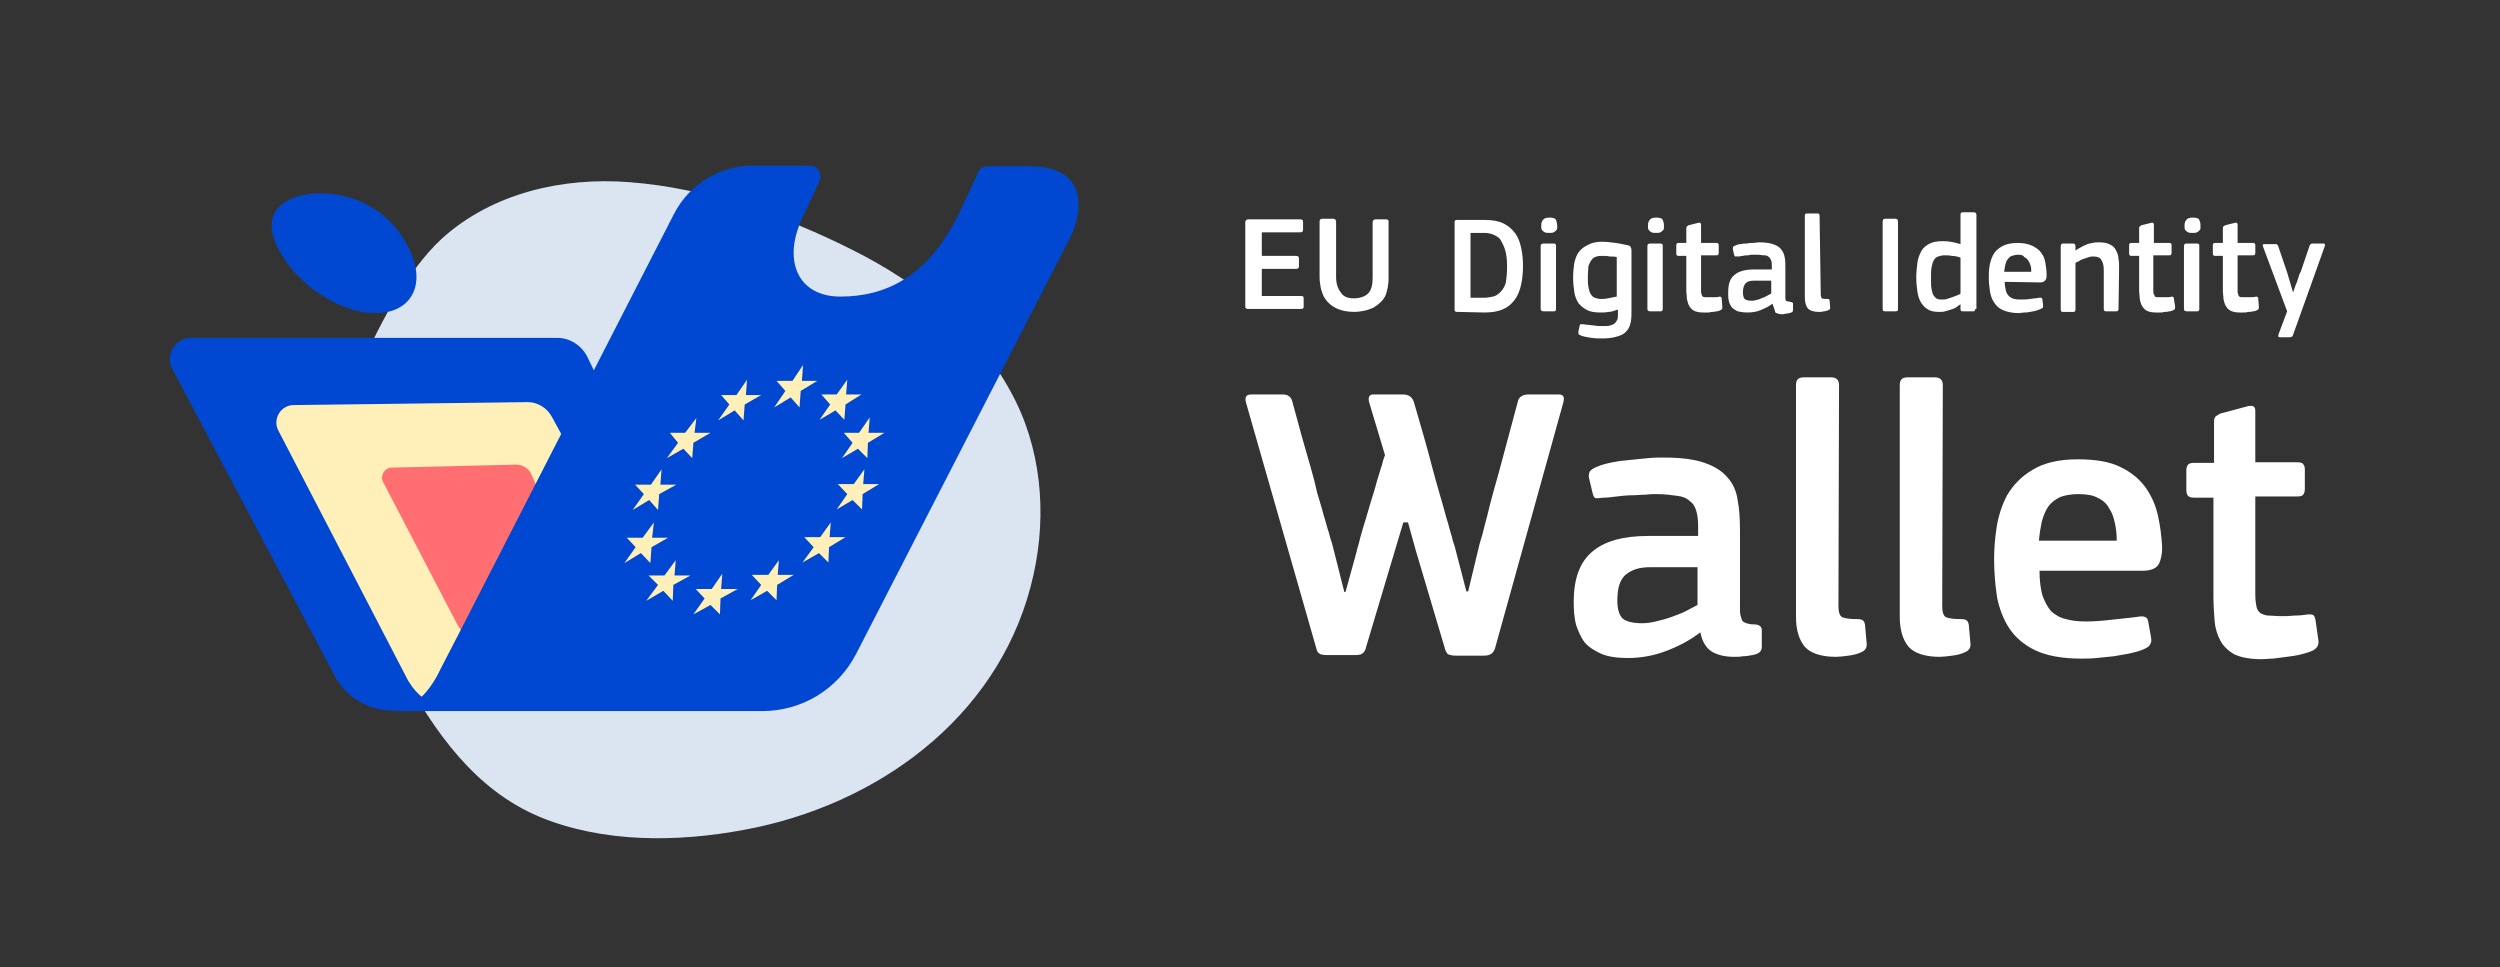 <svg xml:space="preserve" style="max-height: 500px" viewBox="54.8 172.8 424 164" y="0px" x="0px" xmlns:xlink="http://www.w3.org/1999/xlink" xmlns="http://www.w3.org/2000/svg" id="Layer_1" version="1.1" width="424" height="164">
<rect x="54.8" y="172.8" width="424" height="164" fill="#333333" stroke="none"/>
<style type="text/css">
	.st0{fill:#DBE4F1;}
	.st1{clip-path:url(#SVGID_00000073710367112431042840000000491436744582677890_);}
	.st2{fill:#0048D1;}
	.st3{fill:#FFF0B9;}
	.st4{fill:#FF6E70;}
	.st5{fill:#FFFFFF;}
</style>
<path d="M226.2,239.2c-5.8-10.7-15.9-18.5-26.6-23.9c-11.7-5.9-24.9-10.6-38-11.6c-11.3-0.9-23.3,1.8-31.9,9.6&#xA;&#9;c-5.8,5.4-10.4,14.3-13.6,21.4c-2.6,5.9-4.8,12.1-5,18.6c-0.5,12.7,6.7,24.5,12.8,35.2c5.8,10.2,12.9,19.6,24.4,23.6&#xA;&#9;c11,3.9,23.6,3.4,34.9,1c22.2-4.8,41.9-20,46.9-42.9C232.4,259.8,231.4,248.6,226.2,239.2L226.2,239.2z" class="st0"/>
<g>
	<defs>
		<path d="M116.3,278.6c8.4-5.3,14.2-13.9,18-23c4.1-9.8,7.3-20.9,7.4-31.5c0.1-9.3-2.7-18.9-9.6-25.4&#xA;&#9;&#9;&#9;c-4.7-4.4-12.2-7.7-18.1-9.9c-4.9-1.8-10.1-3.2-15.4-3.1C88.2,186,79,192.5,70.6,198c-8,5.3-15.2,11.6-17.9,21.1&#xA;&#9;&#9;&#9;c-2.5,9.1-1.5,19.4,1.1,28.4c5.1,17.8,18.6,33,37.5,35.8C99.9,284.8,108.9,283.3,116.3,278.6z" id="SVGID_1_"/>
	</defs>
	<clipPath id="SVGID_00000173855825698259389360000013831154751028481469_">
		
	</clipPath>
	<g style="clip-path:url(#SVGID_00000173855825698259389360000013831154751028481469_);">
		<g>
			<path d="M61.1,281.6c23.7-14,46.2-27.2,68.6-40.5c3.3-2,6.7-3.6,9.9-6c15.1-10.7,25.6-12.5,36.6-15.6&#xA;&#9;&#9;&#9;&#9;c2.6-0.7,3.4,1.1,5.6,2c-13,7.6-24.5,14.4-35.9,21c-22.2,12.8-44.4,25.4-66.6,38C65.1,288.7,65.2,288.6,61.1,281.6L61.1,281.6z" class="st0"/>
			<path d="M69.2,292.4c11.2-6.5,20.7-12.2,30.1-17.7c24.7-14.2,49.4-28.4,74.1-42.3c3.8-2.1,10-7.6,10.2-3.7&#xA;&#9;&#9;&#9;&#9;c0.1,2.1-9,12.1-13.5,15c-6.1,3.8-12.2,7.5-18.3,11.1c-19.6,11.8-39.1,23.3-58.7,35.3c-8.1,5-12,4.5-15.8,3.8&#xA;&#9;&#9;&#9;&#9;C74.8,293.6,72.4,293.1,69.2,292.4L69.2,292.4z" class="st0"/>
			<path d="M136.9,213.9c-6.9,4.4-13.7,6.8-20.3,10.7c-7.6,4.5-15.5,10-23.3,15c-9.9,6.4-19.9,12.9-29.8,19.1&#xA;&#9;&#9;&#9;&#9;c-5.8,3.6-8.2,5.6-10.2,1.1c-1-2.2-2.2-4.3,0.5-6.5c5-2.9,12.5-8.4,17-11.3c13-8.3,26.1-16.9,39.1-25.4c4.7-3.1,9.4-6,14.1-9&#xA;&#9;&#9;&#9;&#9;c9.8-6.3,13-5.1,13.1-0.2c0,1.1,0.4,2,0.8,3.1C138.2,211.2,138.5,212.9,136.9,213.9L136.9,213.9z" class="st0"/>
			<path d="M144.5,225.6c-9.4,5.4-18.3,10.6-27.4,15.9c-14.3,8.5-28.6,16.9-42.9,25.8c-17,10.5-17,10.8-17.3,0.3&#xA;&#9;&#9;&#9;&#9;c5.5-3,10.7-5.3,15.9-8.7c8.3-5.3,16.8-11.7,25.1-17c7.8-5,15.6-9.2,23.4-13.8c0.6-0.3,23.8-11.9,26.4-6.7&#xA;&#9;&#9;&#9;&#9;C148.2,222.6,146.4,224.4,144.5,225.6L144.5,225.6z" class="st0"/>
			<path d="M132.9,196.8c-25.5,16.3-52.8,33.6-80.1,51.1c-10,1-9.1-3.8-6.2-9.4c0.2-0.5,8.7-5.8,19.9-12.6&#xA;&#9;&#9;&#9;&#9;c18.1-11,43.4-26.1,53.8-31.6C131.6,188.2,132.3,189,132.9,196.8L132.9,196.8z" class="st0"/>
			<path d="M118.2,191.1c-2.5,2.1-40.1,23.7-57.8,33c-6.6,3.5-13,9.6-14.5,9.2c-1.9-0.6-5.3-5.1-1.5-8.4&#xA;&#9;&#9;&#9;&#9;c7.6-6.7,26.9-17.1,34.9-22.2c7.8-4.9,31.9-18.1,36.6-17.7C119.1,185.3,121.6,188.2,118.2,191.1L118.2,191.1z" class="st0"/>
			<path d="M36,212.6c2.5-2.1,40.1-23.7,57.8-33c6.6-3.5,12.9-9.6,14.4-9.2c1.9,0.6,5.3,5.1,1.6,8.4&#xA;&#9;&#9;&#9;&#9;C102.2,185.6,83,196,75,201c-7.8,4.9-31.9,18.1-36.6,17.7C35.1,218.5,32.6,215.6,36,212.6z" class="st0"/>
			<path d="M168.5,249.1c-18.4,21.1-58,44.8-73.6,44.1C119.4,278.5,144,263.8,168.5,249.1L168.5,249.1z" class="st0"/>
		</g>
	</g>
</g>
<g>
	<path d="M156.2,237c0.3,0.6,0.3,1.2,0,1.8l-24.5,47.9l-0.5,1v0c-1,1.7-2.4,3.1-4.1,4.1c-5.4,3.1-12.3,1.3-15.4-4.1&#xA;&#9;&#9;c-0.1-0.1-0.1-0.2-0.2-0.4L84,235.3c-1.2-2.4,0.5-5.2,3.2-5.2h62.1c2.1,0,4,1.2,5,3L156.2,237L156.2,237L156.2,237z" class="st2"/>
	<path d="M124.1,214.8c3.1,6.1,0.6,11.1-5.6,11.1s-13.6-5-16.6-11.1c-3.1-6.1,1.2-9.2,7.3-9.2S121,208.7,124.1,214.8z" class="st2"/>
	<path d="M150.2,246.8c0.2,0.5,0.2,1,0,1.5l-9.5,39.4l-0.4,0.8v0c-0.8,1.4-1.9,2.5-3.4,3.4c-4.4,2.6-10.1,1-12.7-3.4&#xA;&#9;&#9;c-0.1-0.1-0.1-0.2-0.2-0.3l-22-42.4c-1-1.9,0.4-4.3,2.6-4.3l39.7-0.5c1.7,0,3.3,1,4.1,2.5L150.2,246.8L150.2,246.8L150.2,246.8z" class="st3"/>
	<path d="M145.6,254.8c0.1,0.3,0.1,0.6,0,0.9l-3.9,22.5l-0.2,0.5l0,0c-0.4,0.8-1.1,1.5-1.9,2c-2.5,1.5-5.8,0.6-7.2-1.9&#xA;&#9;&#9;c0-0.1-0.1-0.1-0.1-0.2l-12.5-24c-0.6-1.1,0.2-2.5,1.5-2.5l21.1-0.5c1,0,1.9,0.6,2.4,1.4L145.6,254.8L145.6,254.8L145.6,254.8z" class="st4"/>
	<path d="M236.4,212.9L200,283.7c-3.1,6-9.2,9.7-15.9,9.7h-62.8c2.9,0,6-2.6,8-6.7c0,0,0,0,0,0l0.3-0.6l3.1-6l36.4-71&#xA;&#9;&#9;c2.6-5.1,7.9-8.3,13.6-8.2l9.5,0c1.3,0,2.1,1.4,1.6,2.6l-2.7,5.8c-3.8,7.6-1,13.8,6.2,13.8c8,0,14.9-3.6,20-13.8&#xA;&#9;&#9;c0.9-1.8,3.4-7.3,3.4-7.3c0.3-0.6,0.9-1,1.6-1l7.1,0C240.7,201,237.6,210.6,236.4,212.9L236.4,212.9L236.4,212.9z" class="st2"/>
	<g>
		<polygon points="190.8,237.4 193.4,237.4 190.6,239.1 190.4,241.9 188.9,240.2 186.1,241.9 188,239.1 186.5,237.4 &#xA;&#9;&#9;&#9;189.2,237.4 191,234.7 190.8,237.4" class="st3"/>
		<polygon points="177.1,272.7 179.9,272.7 177,274.3 176.9,277 175.3,275.4 172.4,277 174.3,274.3 172.8,272.7 &#xA;&#9;&#9;&#9;175.5,272.7 177.3,270.1 177.1,272.7" class="st3"/>
		<polygon points="186.7,270.3 189.4,270.3 186.6,272 186.5,274.6 184.9,273 182.1,274.6 183.9,272 182.3,270.3 &#xA;&#9;&#9;&#9;185.1,270.3 186.9,267.8 186.7,270.3" class="st3"/>
		<polygon points="198.3,239.7 200.9,239.7 198.2,241.4 198,244 196.5,242.4 193.8,244 195.6,241.4 194.1,239.7 &#xA;&#9;&#9;&#9;196.7,239.7 198.5,237.2 198.3,239.7" class="st3"/>
		<polygon points="202.1,246.2 204.8,246.2 202,247.9 201.9,250.5 200.3,248.9 197.6,250.5 199.4,247.9 197.9,246.2 &#xA;&#9;&#9;&#9;200.5,246.2 202.3,243.6 202.1,246.2" class="st3"/>
		<polygon points="195.5,263.9 198.2,263.9 195.4,265.6 195.3,268.2 193.7,266.6 190.9,268.2 192.8,265.6 191.2,263.9 &#xA;&#9;&#9;&#9;193.9,263.9 195.7,261.4 195.5,263.9" class="st3"/>
		<polygon points="201.2,254.9 203.9,254.9 201.1,256.6 201,259.2 199.4,257.6 196.7,259.2 198.5,256.6 196.9,254.9 &#xA;&#9;&#9;&#9;199.6,254.9 201.4,252.4 201.2,254.9" class="st3"/>
		<polygon points="181.3,239.8 183.9,239.8 181.1,241.4 180.9,244.1 179.4,242.4 176.6,244.1 178.5,241.4 177.1,239.8 &#xA;&#9;&#9;&#9;179.7,239.8 181.5,237.2 181.3,239.8" class="st3"/>
		<polygon points="172.6,246.2 175.3,246.2 172.4,247.9 172.2,250.5 170.7,248.9 167.9,250.5 169.8,247.9 168.4,246.2 &#xA;&#9;&#9;&#9;171,246.2 172.9,243.7 172.6,246.2" class="st3"/>
		<polygon points="166.8,255 169.5,255 166.6,256.6 166.4,259.3 164.9,257.6 162.1,259.3 164,256.6 162.5,255 &#xA;&#9;&#9;&#9;165.2,255 167,252.4 166.8,255" class="st3"/>
		<polygon points="165.4,264 168.1,264 165.3,265.6 165.1,268.3 163.5,266.6 160.7,268.3 162.6,265.6 161.1,264 &#xA;&#9;&#9;&#9;163.8,264 165.7,261.4 165.4,264" class="st3"/>
		<polygon points="169.2,270.4 171.9,270.4 169,272 168.9,274.7 167.3,273 164.4,274.7 166.4,272 164.8,270.4 &#xA;&#9;&#9;&#9;167.5,270.4 169.4,267.8 169.2,270.4" class="st3"/>
	</g>
</g>
<g>
	<path d="M302,225.7c-0.2,0-0.3,0-0.4-0.1c-0.1-0.1-0.1-0.2-0.1-0.3v-14.8c0-0.3,0.1-0.4,0.4-0.4h4.7&#xA;&#9;&#9;c1.3,0,2.4,0.2,3.2,0.6c0.8,0.4,1.5,1,2,1.7c0.5,0.7,0.8,1.5,1,2.5c0.2,0.9,0.3,1.9,0.3,3s-0.1,2.1-0.3,3.1c-0.2,0.9-0.5,1.8-1,2.5&#xA;&#9;&#9;c-0.5,0.7-1.1,1.3-2,1.7c-0.8,0.4-1.9,0.6-3.2,0.6L302,225.7L302,225.7z M310.4,218c0-1.1-0.1-2-0.3-2.7c-0.2-0.7-0.5-1.3-0.8-1.8&#xA;&#9;&#9;s-0.8-0.7-1.2-0.9c-0.5-0.2-1-0.3-1.5-0.3h-2.4v11h2.3c0.5,0,1-0.1,1.5-0.2c0.5-0.1,0.9-0.4,1.3-0.8s0.7-0.9,0.9-1.6&#xA;&#9;&#9;C310.3,220,310.4,219.1,310.4,218L310.4,218z" class="st5"/>
	<path d="M318.9,211c0,0.2,0,0.4,0,0.5c0,0.2-0.1,0.3-0.2,0.4c-0.1,0.1-0.2,0.2-0.4,0.3c-0.2,0.1-0.4,0.1-0.7,0.1&#xA;&#9;&#9;c-0.3,0-0.6,0-0.8-0.1c-0.2-0.1-0.3-0.2-0.4-0.3c-0.1-0.1-0.2-0.3-0.2-0.4c0-0.2,0-0.4,0-0.5c0-0.4,0.1-0.7,0.3-0.9&#xA;&#9;&#9;c0.2-0.3,0.6-0.4,1.1-0.4s1,0.1,1.1,0.4C318.8,210.3,318.8,210.6,318.9,211L318.9,211z M318.7,225.2c0,0.1,0,0.2-0.1,0.3&#xA;&#9;&#9;c0,0.1-0.2,0.1-0.3,0.1h-1.7c-0.3,0-0.5-0.1-0.5-0.4v-10.7c0-0.3,0.2-0.4,0.5-0.4h1.7c0.2,0,0.3,0.1,0.3,0.1&#xA;&#9;&#9;c0.1,0.1,0.1,0.2,0.1,0.3V225.2z" class="st5"/>
	<path d="M326.5,213.8c0.8,0,1.5,0.1,2.3,0.2s1.5,0.3,2.1,0.4c0.3,0.1,0.5,0.2,0.5,0.4c0.1,0.2,0.1,0.4,0.1,0.6v10&#xA;&#9;&#9;c0,0.7,0,1.3-0.1,1.9c-0.1,0.6-0.3,1.1-0.6,1.5c-0.3,0.4-0.8,0.8-1.5,1c-0.6,0.2-1.5,0.4-2.6,0.4c-0.6,0-1.3,0-2-0.1&#xA;&#9;&#9;c-0.7-0.1-1.3-0.2-1.8-0.4c-0.2-0.1-0.4-0.2-0.4-0.3c0-0.1,0-0.2,0-0.4l0.2-0.9c0-0.2,0.1-0.3,0.2-0.3c0.1,0,0.3,0,0.5,0&#xA;&#9;&#9;c0.5,0.1,1.1,0.1,1.7,0.2c0.6,0.1,1.1,0.1,1.6,0.1c0.5,0,0.9,0,1.2-0.1c0.3-0.1,0.6-0.2,0.8-0.4c0.2-0.2,0.3-0.4,0.4-0.6&#xA;&#9;&#9;c0.1-0.3,0.1-0.6,0.1-0.9v-0.8c-0.6,0.2-1.1,0.4-1.6,0.4c-0.5,0.1-0.9,0.1-1.3,0.1c-1,0-1.7-0.1-2.3-0.4c-0.6-0.3-1.1-0.7-1.5-1.2&#xA;&#9;&#9;c-0.3-0.5-0.6-1.1-0.7-1.9c-0.1-0.7-0.2-1.5-0.2-2.4c0-0.9,0.1-1.8,0.2-2.5c0.2-0.8,0.4-1.4,0.8-1.9c0.4-0.5,0.9-0.9,1.6-1.2&#xA;&#9;&#9;C324.7,214,325.5,213.8,326.5,213.8L326.5,213.8z M324.1,219.7c0,0.7,0,1.3,0.1,1.8c0.1,0.5,0.2,0.9,0.4,1.2&#xA;&#9;&#9;c0.2,0.3,0.4,0.5,0.7,0.6c0.3,0.1,0.6,0.2,1,0.2c0.3,0,0.7,0,1.2-0.1c0.5-0.1,1-0.2,1.5-0.3v-6.7c-0.4-0.1-0.8-0.1-1.2-0.1&#xA;&#9;&#9;c-0.4-0.1-0.8-0.1-1.2-0.1s-0.7,0-1,0.1s-0.6,0.2-0.8,0.5c-0.2,0.2-0.4,0.6-0.6,1.1C324.2,218.3,324.1,218.9,324.1,219.7&#xA;&#9;&#9;L324.1,219.7z" class="st5"/>
	<path d="M337,211c0,0.2,0,0.4,0,0.5c0,0.2-0.1,0.3-0.2,0.4c-0.1,0.1-0.2,0.2-0.4,0.3c-0.2,0.1-0.4,0.1-0.7,0.1&#xA;&#9;&#9;c-0.3,0-0.6,0-0.8-0.1c-0.2-0.1-0.3-0.2-0.4-0.3c-0.1-0.1-0.2-0.3-0.2-0.4c0-0.2,0-0.4,0-0.5c0-0.4,0.1-0.7,0.3-0.9&#xA;&#9;&#9;c0.2-0.3,0.6-0.4,1.1-0.4s1,0.1,1.1,0.4C336.9,210.3,337,210.6,337,211L337,211z M336.8,225.2c0,0.1,0,0.2-0.1,0.3&#xA;&#9;&#9;c0,0.1-0.2,0.1-0.3,0.1h-1.7c-0.3,0-0.5-0.1-0.5-0.4v-10.7c0-0.3,0.2-0.4,0.5-0.4h1.7c0.2,0,0.3,0.1,0.3,0.1&#xA;&#9;&#9;c0.1,0.1,0.1,0.2,0.1,0.3V225.2z" class="st5"/>
	<path d="M346.9,224.8c0,0.3,0,0.5-0.3,0.6c-0.2,0.1-0.4,0.2-0.7,0.2c-0.3,0.1-0.5,0.1-0.8,0.1&#xA;&#9;&#9;c-0.3,0.1-0.5,0.1-0.8,0.1c-0.2,0-0.5,0-0.6,0c-0.7,0-1.2-0.1-1.6-0.3c-0.4-0.2-0.6-0.5-0.8-0.8s-0.3-0.8-0.4-1.2&#xA;&#9;&#9;c0-0.5-0.1-0.9-0.1-1.4v-5.9h-1.2c-0.2,0-0.3,0-0.4-0.1c-0.1-0.1-0.1-0.2-0.1-0.4v-1.2c0-0.2,0-0.3,0.1-0.4&#xA;&#9;&#9;c0.1-0.1,0.2-0.1,0.4-0.1h1.2v-2.4c0-0.2,0-0.3,0.1-0.4c0.1-0.1,0.2-0.1,0.3-0.2l1.6-0.4c0.3-0.1,0.5,0,0.5,0.3v3.1h2.5&#xA;&#9;&#9;c0.2,0,0.3,0,0.4,0.1c0.1,0.1,0.1,0.2,0.1,0.3v1.2c0,0.2,0,0.3-0.1,0.4c0,0.1-0.2,0.1-0.4,0.1h-2.5v5.9c0,0.3,0,0.6,0.1,0.7&#xA;&#9;&#9;c0,0.2,0.1,0.3,0.2,0.4c0.1,0.1,0.3,0.1,0.5,0.1c0.2,0,0.5,0,0.8,0c0.2,0,0.4,0,0.7,0c0.3,0,0.6,0,0.8-0.1c0.1,0,0.2,0,0.3,0.1&#xA;&#9;&#9;s0.1,0.1,0.1,0.3L346.9,224.8L346.9,224.8z" class="st5"/>
	<path d="M355.2,220.4h-2.9c-0.6,0-1.1,0.1-1.4,0.4c-0.3,0.3-0.5,0.8-0.5,1.6c0,0.5,0.1,0.9,0.3,1.1&#xA;&#9;&#9;c0.2,0.2,0.6,0.3,1.1,0.3c0.2,0,0.5,0,0.8-0.1c0.3-0.1,0.6-0.1,0.9-0.3c0.3-0.1,0.6-0.2,0.9-0.4c0.3-0.1,0.5-0.3,0.8-0.4V220.4&#xA;&#9;&#9;L355.2,220.4z M355.4,224.3c-0.6,0.5-1.3,0.8-2,1.1c-0.7,0.3-1.5,0.4-2.3,0.4c-0.6,0-1.1-0.1-1.6-0.2c-0.4-0.2-0.7-0.4-1-0.7&#xA;&#9;&#9;c-0.2-0.3-0.4-0.6-0.5-1.1c-0.1-0.4-0.1-0.9-0.1-1.4c0-1.4,0.3-2.4,1.1-3c0.7-0.6,1.8-0.9,3.3-0.9h3v-0.6c0-0.4,0-0.6-0.1-0.9&#xA;&#9;&#9;c-0.1-0.2-0.2-0.5-0.4-0.6c-0.2-0.2-0.4-0.3-0.8-0.3s-0.7-0.1-1.2-0.1c-0.2,0-0.4,0-0.7,0c-0.3,0-0.5,0-0.8,0.1&#xA;&#9;&#9;c-0.3,0-0.6,0-0.9,0.1c-0.3,0-0.5,0.1-0.8,0.1c-0.2,0-0.4,0-0.5,0c-0.1,0-0.1-0.1-0.2-0.3l-0.2-0.9c0-0.2,0-0.3,0-0.4&#xA;&#9;&#9;c0.1-0.1,0.2-0.2,0.5-0.3c0.2-0.1,0.5-0.2,0.9-0.2c0.3-0.1,0.7-0.1,1-0.1c0.4-0.1,0.7-0.1,1-0.1c0.4,0,0.7-0.1,1-0.1&#xA;&#9;&#9;c1,0,1.8,0.1,2.4,0.3c0.6,0.2,1.1,0.5,1.4,0.9c0.3,0.4,0.5,0.8,0.6,1.4c0.1,0.5,0.1,1.1,0.1,1.8v4.6c0,0.2,0,0.4,0,0.6&#xA;&#9;&#9;c0,0.1,0.1,0.2,0.1,0.3c0.1,0.1,0.1,0.1,0.3,0.1c0.1,0,0.3,0.1,0.4,0.1c0.2,0,0.3,0.1,0.4,0.1c0.1,0.1,0.1,0.1,0.1,0.3v1&#xA;&#9;&#9;c0,0.3-0.2,0.4-0.6,0.5c-0.2,0-0.4,0.1-0.6,0.1c-0.2,0-0.4,0.1-0.5,0.1c-0.5,0-1-0.1-1.3-0.3C355.8,225.3,355.6,224.9,355.4,224.3&#xA;&#9;&#9;L355.4,224.3L355.4,224.3z" class="st5"/>
	<path d="M363.6,222.7c0,0.4,0.1,0.6,0.2,0.7c0.2,0.1,0.5,0.1,0.9,0.1c0.2,0,0.3,0,0.3,0.1c0.1,0,0.1,0.1,0.1,0.2&#xA;&#9;&#9;l0.1,1.2c0,0.2-0.1,0.3-0.3,0.4c-0.2,0.1-0.5,0.2-0.8,0.2c-0.3,0.1-0.5,0.1-0.8,0.1c-0.9,0-1.5-0.2-1.9-0.6c-0.3-0.4-0.5-1-0.5-1.8&#xA;&#9;&#9;v-13.9c0-0.3,0.1-0.4,0.4-0.4h1.7c0.3,0,0.4,0.1,0.4,0.4L363.6,222.7L363.6,222.7z" class="st5"/>
	<path d="M374.1,210.4c0-0.3,0.1-0.5,0.4-0.5h1.8c0.3,0,0.4,0.2,0.4,0.5v14.8c0,0.3-0.1,0.4-0.4,0.4h-1.8&#xA;&#9;&#9;c-0.3,0-0.4-0.1-0.4-0.4V210.4z" class="st5"/>
	<path d="M389.8,225.2c0,0.1,0,0.2-0.1,0.3c0,0.1-0.2,0.1-0.3,0.1h-1.7c-0.3,0-0.4-0.1-0.4-0.4v-0.8h0c0,0,0,0,0,0&#xA;&#9;&#9;c-0.2,0.1-0.4,0.3-0.7,0.5c-0.3,0.2-0.6,0.3-0.9,0.4c-0.3,0.1-0.7,0.2-1,0.3c-0.3,0.1-0.7,0.1-1,0.1c-0.8,0-1.4-0.1-1.9-0.4&#xA;&#9;&#9;c-0.5-0.3-0.9-0.7-1.2-1.2c-0.3-0.5-0.5-1.1-0.6-1.8c-0.1-0.7-0.2-1.5-0.2-2.4c0-1,0.1-1.8,0.2-2.6c0.1-0.8,0.4-1.4,0.7-2&#xA;&#9;&#9;c0.3-0.5,0.8-0.9,1.4-1.2c0.6-0.3,1.4-0.4,2.3-0.4s1.9,0.2,2.9,0.5h0c0,0,0,0,0,0v-4.9c0-0.2,0-0.3,0.1-0.4&#xA;&#9;&#9;c0.1-0.1,0.2-0.1,0.4-0.1h1.7c0.2,0,0.3,0.1,0.4,0.1c0,0.1,0.1,0.2,0.1,0.3V225.2L389.8,225.2z M387.3,216.5&#xA;&#9;&#9;c-0.5-0.2-1-0.3-1.5-0.3c-0.4-0.1-0.8-0.1-1.2-0.1c-0.4,0-0.8,0.1-1.1,0.2c-0.3,0.1-0.5,0.3-0.7,0.6s-0.3,0.7-0.4,1.2&#xA;&#9;&#9;c-0.1,0.5-0.1,1.1-0.1,1.9s0,1.4,0.1,1.9c0.1,0.5,0.2,0.8,0.4,1.1c0.2,0.2,0.3,0.4,0.6,0.5c0.2,0.1,0.5,0.1,0.8,0.1&#xA;&#9;&#9;c0.2,0,0.5,0,0.8-0.1c0.3-0.1,0.6-0.2,0.9-0.3c0.3-0.1,0.6-0.2,0.8-0.3c0.3-0.1,0.5-0.2,0.6-0.3L387.3,216.5L387.3,216.5z" class="st5"/>
	<path d="M394.8,220.6c0,0.6,0.1,1.1,0.2,1.5c0.1,0.4,0.3,0.7,0.5,0.9c0.2,0.2,0.5,0.4,0.9,0.5s0.8,0.1,1.2,0.1&#xA;&#9;&#9;c0.4,0,0.9,0,1.5-0.1c0.6-0.1,1.1-0.1,1.5-0.2c0.2,0,0.4,0,0.4,0c0.1,0,0.2,0.2,0.2,0.4l0.1,0.8c0,0.2,0,0.3,0,0.4&#xA;&#9;&#9;c0,0.1-0.2,0.2-0.4,0.3c-0.2,0.1-0.5,0.2-0.8,0.3c-0.3,0.1-0.6,0.1-1,0.2s-0.7,0.1-1,0.1c-0.3,0-0.6,0.1-0.9,0.1&#xA;&#9;&#9;c-1.1,0-2-0.2-2.7-0.5s-1.2-0.8-1.5-1.3c-0.4-0.6-0.6-1.2-0.7-1.9c-0.1-0.7-0.2-1.5-0.2-2.2c0-0.6,0-1.2,0.1-1.9&#xA;&#9;&#9;c0.1-0.7,0.3-1.4,0.6-2c0.3-0.6,0.8-1.1,1.5-1.5c0.7-0.4,1.6-0.6,2.7-0.6c1,0,1.9,0.2,2.5,0.5c0.6,0.3,1.2,0.7,1.5,1.2&#xA;&#9;&#9;c0.4,0.5,0.6,1.1,0.7,1.7c0.1,0.6,0.2,1.3,0.2,1.9c0,0.4,0,0.8-0.2,1c-0.2,0.3-0.5,0.4-0.9,0.4L394.8,220.6L394.8,220.6z&#xA;&#9;&#9; M397.1,216c-0.4,0-0.8,0.1-1.1,0.2s-0.5,0.3-0.7,0.6c-0.2,0.2-0.3,0.5-0.4,0.9c-0.1,0.4-0.1,0.7-0.2,1.2h4.6c0-0.4,0-0.7-0.1-1&#xA;&#9;&#9;c-0.1-0.4-0.2-0.6-0.4-0.9c-0.2-0.3-0.4-0.5-0.7-0.6C398,216.1,397.6,216,397.1,216L397.1,216z" class="st5"/>
	<path d="M414.1,225.2c0,0.1,0,0.2-0.1,0.3s-0.2,0.1-0.4,0.1H412c-0.3,0-0.4-0.1-0.4-0.4l0-6.6c0-0.7-0.1-1.2-0.4-1.7&#xA;&#9;&#9;c-0.2-0.4-0.7-0.6-1.3-0.6c-0.2,0-0.5,0-0.8,0.1c-0.3,0.1-0.6,0.2-0.9,0.3c-0.3,0.1-0.6,0.2-0.8,0.4c-0.3,0.1-0.5,0.2-0.6,0.3v7.9&#xA;&#9;&#9;c0,0.3-0.1,0.4-0.4,0.4h-1.7c-0.3,0-0.4-0.1-0.4-0.4v-10.7c0-0.3,0.1-0.5,0.4-0.5h1.7c0.3,0,0.4,0.2,0.4,0.5v0.7c0,0,0,0,0,0h0&#xA;&#9;&#9;c0.2-0.2,0.5-0.3,0.8-0.5c0.3-0.2,0.6-0.3,1-0.5s0.7-0.2,1.1-0.3c0.4-0.1,0.7-0.1,1.1-0.1c0.8,0,1.4,0.1,1.9,0.4&#xA;&#9;&#9;c0.5,0.2,0.8,0.6,1,1c0.2,0.4,0.4,0.9,0.4,1.4c0.1,0.5,0.1,1.1,0.1,1.7L414.1,225.2L414.1,225.2z" class="st5"/>
	<path d="M423.7,224.8c0,0.3,0,0.5-0.3,0.6c-0.2,0.1-0.4,0.2-0.7,0.2c-0.3,0.1-0.5,0.1-0.8,0.1&#xA;&#9;&#9;c-0.3,0.1-0.5,0.1-0.8,0.1c-0.2,0-0.5,0-0.6,0c-0.7,0-1.2-0.1-1.6-0.3c-0.4-0.2-0.6-0.5-0.8-0.8s-0.3-0.8-0.4-1.2&#xA;&#9;&#9;c0-0.5-0.1-0.9-0.1-1.4v-5.9h-1.2c-0.2,0-0.3,0-0.4-0.1c-0.1-0.1-0.1-0.2-0.1-0.4v-1.2c0-0.2,0-0.3,0.1-0.4&#xA;&#9;&#9;c0.1-0.1,0.2-0.1,0.4-0.1h1.2v-2.4c0-0.2,0-0.3,0.1-0.4c0.1-0.1,0.2-0.1,0.3-0.2l1.6-0.4c0.3-0.1,0.5,0,0.5,0.3v3.1h2.5&#xA;&#9;&#9;c0.2,0,0.3,0,0.4,0.1c0.1,0.1,0.1,0.2,0.1,0.3v1.2c0,0.2,0,0.3-0.1,0.4c0,0.1-0.2,0.1-0.4,0.1H420v5.9c0,0.3,0,0.6,0.1,0.7&#xA;&#9;&#9;s0.1,0.3,0.2,0.4c0.1,0.1,0.3,0.1,0.5,0.1c0.2,0,0.5,0,0.8,0c0.2,0,0.4,0,0.7,0c0.3,0,0.6,0,0.8-0.1c0.1,0,0.2,0,0.3,0.1&#xA;&#9;&#9;s0.1,0.1,0.1,0.3L423.7,224.8L423.7,224.8z" class="st5"/>
	<path d="M428,211c0,0.2,0,0.4,0,0.5c0,0.2-0.1,0.3-0.2,0.4c-0.1,0.1-0.2,0.2-0.4,0.3c-0.2,0.1-0.4,0.1-0.7,0.1&#xA;&#9;&#9;c-0.3,0-0.6,0-0.8-0.1c-0.2-0.1-0.3-0.2-0.4-0.3c-0.1-0.1-0.2-0.3-0.2-0.4c0-0.2,0-0.4,0-0.5c0-0.4,0.1-0.7,0.3-0.9&#xA;&#9;&#9;c0.2-0.3,0.6-0.4,1.1-0.4s1,0.1,1.1,0.4C427.9,210.3,428,210.6,428,211L428,211z M427.8,225.2c0,0.1,0,0.2-0.1,0.3&#xA;&#9;&#9;c0,0.1-0.2,0.1-0.3,0.1h-1.7c-0.3,0-0.5-0.1-0.5-0.4v-10.7c0-0.3,0.2-0.4,0.5-0.4h1.7c0.2,0,0.3,0.1,0.3,0.1&#xA;&#9;&#9;c0.1,0.1,0.1,0.2,0.1,0.3V225.2z" class="st5"/>
	<path d="M437.9,224.8c0,0.3,0,0.5-0.3,0.6c-0.2,0.1-0.4,0.2-0.7,0.2c-0.3,0.1-0.5,0.1-0.8,0.1&#xA;&#9;&#9;c-0.3,0.1-0.5,0.1-0.8,0.1c-0.2,0-0.5,0-0.6,0c-0.7,0-1.2-0.1-1.6-0.3c-0.4-0.2-0.6-0.5-0.8-0.8s-0.3-0.8-0.4-1.2&#xA;&#9;&#9;c0-0.5-0.1-0.9-0.1-1.4v-5.9h-1.2c-0.2,0-0.3,0-0.4-0.1c-0.1-0.1-0.1-0.2-0.1-0.4v-1.2c0-0.2,0-0.3,0.1-0.4&#xA;&#9;&#9;c0.1-0.1,0.2-0.1,0.4-0.1h1.2v-2.4c0-0.2,0-0.3,0.1-0.4c0.1-0.1,0.2-0.1,0.3-0.2l1.6-0.4c0.3-0.1,0.5,0,0.5,0.3v3.1h2.5&#xA;&#9;&#9;c0.2,0,0.3,0,0.4,0.1c0.1,0.1,0.1,0.2,0.1,0.3v1.2c0,0.2,0,0.3-0.1,0.4c0,0.1-0.2,0.1-0.4,0.1h-2.5v5.9c0,0.3,0,0.6,0.1,0.7&#xA;&#9;&#9;c0,0.2,0.1,0.3,0.2,0.4c0.1,0.1,0.3,0.1,0.5,0.1c0.2,0,0.5,0,0.8,0c0.2,0,0.4,0,0.7,0c0.3,0,0.6,0,0.8-0.1c0.1,0,0.2,0,0.3,0.1&#xA;&#9;&#9;s0.1,0.1,0.1,0.3L437.9,224.8L437.9,224.8z" class="st5"/>
	<path d="M443.7,222.4c0.2-0.5,0.3-0.9,0.5-1.4c0.2-0.4,0.3-0.8,0.4-1.1c0.1-0.4,0.2-0.7,0.4-1l1.5-4.4&#xA;&#9;&#9;c0-0.1,0.1-0.2,0.2-0.3c0.1-0.1,0.2-0.1,0.4-0.1h1.7c0.2,0,0.3,0.1,0.3,0.1c0,0.1,0,0.2,0,0.3l-5.4,15.1c-0.1,0.2-0.1,0.3-0.2,0.3&#xA;&#9;&#9;s-0.2,0.1-0.4,0.1h-1.6c-0.2,0-0.3-0.1-0.3-0.1c0-0.1,0-0.2,0-0.3l1.5-4l-4.1-11c0-0.1-0.1-0.2,0-0.3c0-0.1,0.1-0.1,0.3-0.1h1.8&#xA;&#9;&#9;c0.2,0,0.3,0,0.3,0.1c0.1,0,0.1,0.1,0.2,0.3l1.5,4.4L443.7,222.4L443.7,222.4L443.7,222.4z" class="st5"/>
	<path d="M266,210.5c0-0.3,0.2-0.5,0.5-0.5h8.8c0.3,0,0.5,0.1,0.5,0.4v1.4c0,0.3-0.2,0.4-0.5,0.4h-6.5v4h5.8&#xA;&#9;&#9;c0.3,0,0.5,0.1,0.5,0.4v1.4c0,0.3-0.2,0.4-0.5,0.4h-5.8v4.6h6.7c0.3,0,0.4,0.1,0.4,0.4v1.4c0,0.3-0.1,0.4-0.5,0.4h-8.9&#xA;&#9;&#9;c-0.3,0-0.5-0.1-0.5-0.4L266,210.5L266,210.5z" class="st5"/>
	<path d="M284.4,223.4c1,0,1.9-0.3,2.4-0.8c0.6-0.6,0.8-1.5,0.8-2.7v-9.4c0-0.3,0.2-0.5,0.5-0.5h1.8&#xA;&#9;&#9;c0.2,0,0.3,0.1,0.3,0.1c0.1,0.1,0.1,0.2,0.1,0.3l0,9.4c0,0.5,0,0.9-0.1,1.4c0,0.4-0.2,0.9-0.3,1.4c-0.2,0.6-0.5,1-0.9,1.4&#xA;&#9;&#9;c-0.4,0.4-0.8,0.7-1.3,1c-0.5,0.2-1,0.4-1.5,0.5c-0.6,0.1-1.1,0.2-1.7,0.2c-2.5,0-4.2-0.9-5.2-2.6c-0.2-0.5-0.4-1-0.5-1.5&#xA;&#9;&#9;c-0.1-0.6-0.2-1.1-0.2-1.8v-9.4c0-0.3,0.1-0.5,0.5-0.5h1.8c0.3,0,0.5,0.2,0.5,0.5v9.4c0,1.1,0.3,2,0.8,2.6&#xA;&#9;&#9;C282.6,223.1,283.4,223.4,284.4,223.4L284.4,223.4z" class="st5"/>
	<path d="M292.8,261.4l-1.4,4.7l-4.9,16.4c-0.1,0.5-0.3,0.9-0.6,1.1c-0.2,0.2-0.6,0.3-1.3,0.3h-4.8&#xA;&#9;&#9;c-0.6,0-1.1-0.1-1.3-0.3c-0.3-0.2-0.4-0.6-0.5-1l-11.9-41.6c-0.2-0.9,0.1-1.3,0.9-1.3h5.3c0.5,0,0.9,0.1,1.1,0.3&#xA;&#9;&#9;c0.3,0.2,0.5,0.5,0.6,1c1.1,4.1,2.1,7.7,3.1,11.1c0.4,1.4,0.8,2.9,1.1,4.3c0.4,1.4,0.8,2.6,1.1,3.8c0.4,1.2,0.6,2.2,0.9,3&#xA;&#9;&#9;c0.2,0.9,0.4,1.4,0.5,1.7l2.1,8.3h0.2l1.9-6.9c0-0.2,0.2-0.7,0.4-1.5c0.2-0.9,0.5-1.8,0.8-2.9c0.4-1.2,0.7-2.4,1.1-3.7&#xA;&#9;&#9;c0.4-1.3,0.8-2.5,1.1-3.7c0.4-1.2,0.6-2.1,0.9-2.9c0.2-0.9,0.4-1.4,0.5-1.6l-2.7-9c-0.1-0.4-0.1-0.7,0-0.9c0.1-0.3,0.4-0.4,0.7-0.4&#xA;&#9;&#9;h5c1,0,1.6,0.4,1.9,1.3c1.2,4.1,2.3,7.9,3.2,11.4c0.4,1.5,0.8,2.9,1.2,4.3c0.4,1.4,0.8,2.7,1.1,3.9c0.4,1.2,0.6,2.2,0.9,3.1&#xA;&#9;&#9;c0.2,0.9,0.4,1.4,0.5,1.7l2,7.7h0.3l1.9-7.9c0.1-0.3,0.2-0.8,0.5-1.7c0.2-0.9,0.5-1.9,0.8-3.1s0.6-2.5,1-3.9&#xA;&#9;&#9;c0.4-1.4,0.8-2.9,1.2-4.3c0.9-3.4,1.9-7.1,3-11.2c0.2-0.9,0.8-1.3,1.9-1.3h5.1c0.8,0,1,0.5,0.7,1.5l-11.5,41.4&#xA;&#9;&#9;c-0.1,0.5-0.4,0.9-0.7,1.1c-0.3,0.2-0.7,0.3-1.3,0.3h-4.6c-0.7,0-1.2-0.1-1.5-0.3c-0.2-0.3-0.4-0.6-0.5-1.1l-4.9-16.5l-1.3-4.7&#xA;&#9;&#9;L292.8,261.4L292.8,261.4z" class="st5"/>
	<path d="M342.7,269h-8.1c-1.7,0-3,0.4-4,1.2c-1,0.8-1.5,2.2-1.5,4.4c0,1.5,0.3,2.5,0.9,3.1c0.6,0.5,1.7,0.8,3.3,0.8&#xA;&#9;&#9;c0.7,0,1.5-0.1,2.3-0.3s1.7-0.4,2.5-0.7s1.7-0.6,2.5-1c0.8-0.4,1.5-0.8,2.1-1.1L342.7,269L342.7,269z M343.1,280.1&#xA;&#9;&#9;c-1.7,1.3-3.6,2.3-5.7,3.1c-2.1,0.8-4.3,1.2-6.5,1.2c-1.8,0-3.3-0.2-4.5-0.7c-1.1-0.5-2.1-1.1-2.8-1.9c-0.7-0.9-1.1-1.9-1.5-3&#xA;&#9;&#9;c-0.3-1.2-0.4-2.5-0.4-3.9c0-3.9,1-6.7,3.1-8.5c2.1-1.8,5.2-2.7,9.5-2.7h8.5v-1.7c0-1-0.1-1.8-0.3-2.5c-0.2-0.7-0.5-1.3-1.1-1.7&#xA;&#9;&#9;c-0.5-0.5-1.2-0.8-2.1-0.9s-2-0.3-3.4-0.3c-0.5,0-1.2,0-2,0.1c-0.8,0-1.5,0.1-2.4,0.1c-0.8,0-1.6,0.1-2.5,0.2&#xA;&#9;&#9;c-0.8,0.1-1.5,0.2-2.2,0.2c-0.7,0.1-1.1,0.1-1.4,0.1c-0.2-0.1-0.4-0.4-0.5-0.9l-0.6-2.5c-0.1-0.4,0-0.8,0.1-1.1&#xA;&#9;&#9;c0.2-0.3,0.6-0.6,1.4-0.9c0.7-0.3,1.5-0.5,2.5-0.7s2-0.3,3-0.4c1-0.1,2-0.2,3-0.3c1-0.1,1.9-0.1,2.7-0.1c2.9,0,5.2,0.3,6.9,0.9&#xA;&#9;&#9;c1.7,0.6,3,1.4,3.9,2.5c0.9,1,1.5,2.3,1.7,3.8c0.3,1.5,0.4,3.2,0.4,5.1v12.9c0,0.7,0,1.2,0.1,1.6c0.1,0.4,0.2,0.6,0.3,0.9&#xA;&#9;&#9;c0.2,0.2,0.4,0.3,0.7,0.4s0.7,0.2,1.3,0.2c0.5,0,0.8,0.1,1,0.3c0.2,0.1,0.3,0.4,0.3,0.7v2.8c0,0.8-0.5,1.2-1.6,1.4&#xA;&#9;&#9;c-0.5,0.1-1.1,0.2-1.6,0.2c-0.5,0.1-1,0.1-1.5,0.1c-1.5,0-2.8-0.3-3.8-0.9c-0.9-0.6-1.6-1.6-1.9-3.2L343.1,280.1L343.1,280.1z" class="st5"/>
	<path d="M366.6,275.6c0,1,0.2,1.7,0.7,1.9c0.5,0.2,1.3,0.3,2.5,0.3c0.5,0,0.8,0.1,0.9,0.2c0.2,0.1,0.3,0.3,0.4,0.7&#xA;&#9;&#9;l0.3,3.4c0,0.5-0.2,1-0.9,1.3c-0.6,0.3-1.4,0.5-2.2,0.6c-0.8,0.1-1.6,0.2-2.1,0.2c-2.5,0-4.3-0.6-5.3-1.7c-1-1.2-1.5-2.9-1.5-5.1&#xA;&#9;&#9;v-39.3c0-0.9,0.4-1.3,1.3-1.3h4.7c0.8,0,1.3,0.4,1.3,1.3L366.6,275.6L366.6,275.6z" class="st5"/>
	<path d="M384.2,275.6c0,1,0.2,1.7,0.7,1.9c0.5,0.2,1.3,0.3,2.5,0.3c0.5,0,0.8,0.1,0.9,0.2c0.2,0.1,0.3,0.3,0.4,0.7&#xA;&#9;&#9;l0.3,3.4c0,0.5-0.2,1-0.9,1.3c-0.6,0.3-1.4,0.5-2.2,0.6c-0.8,0.1-1.6,0.2-2.1,0.2c-2.5,0-4.3-0.6-5.3-1.7c-1-1.2-1.5-2.9-1.5-5.1&#xA;&#9;&#9;v-39.3c0-0.9,0.4-1.3,1.3-1.3h4.7c0.8,0,1.3,0.4,1.3,1.3L384.2,275.6L384.2,275.6z" class="st5"/>
	<path d="M400.7,269.6c0,1.7,0.2,3.1,0.5,4.2c0.4,1.1,0.9,2,1.5,2.7c0.7,0.6,1.5,1.1,2.5,1.3c1,0.3,2.1,0.4,3.5,0.4&#xA;&#9;&#9;c1.2,0,2.6-0.1,4.3-0.3s3.1-0.3,4.4-0.5c0.6-0.1,1-0.1,1.3,0.1c0.3,0.1,0.4,0.4,0.5,1.1l0.4,2.2c0.1,0.5,0.1,0.9-0.1,1.2&#xA;&#9;&#9;c-0.1,0.3-0.4,0.6-1.1,0.9c-0.7,0.3-1.4,0.5-2.3,0.7c-0.9,0.2-1.8,0.3-2.8,0.5c-1,0.1-2,0.2-2.9,0.3c-1,0.1-1.9,0.1-2.7,0.1&#xA;&#9;&#9;c-3.2,0-5.8-0.5-7.7-1.4s-3.4-2.2-4.4-3.7s-1.7-3.3-2.1-5.3c-0.3-2-0.5-4.2-0.5-6.3c0-1.6,0.1-3.4,0.4-5.4c0.3-2,0.9-3.9,1.8-5.6&#xA;&#9;&#9;c1-1.7,2.4-3.2,4.3-4.3c1.9-1.2,4.5-1.8,7.7-1.8c3,0,5.4,0.4,7.2,1.3c1.9,0.9,3.3,2.1,4.3,3.5c1,1.4,1.7,3,2.1,4.8&#xA;&#9;&#9;c0.4,1.8,0.6,3.6,0.7,5.3c0,1.2-0.2,2.2-0.6,2.9s-1.3,1.1-2.7,1.1L400.7,269.6L400.7,269.6z M407.3,256.6c-1.2,0-2.3,0.2-3.1,0.5&#xA;&#9;&#9;c-0.8,0.4-1.5,0.9-2,1.6c-0.5,0.7-0.8,1.5-1.1,2.5c-0.2,1-0.4,2.1-0.5,3.3h13.2c0-1-0.1-2-0.3-2.9c-0.2-1-0.5-1.9-1-2.6&#xA;&#9;&#9;c-0.4-0.8-1.1-1.4-2-1.8C409.8,256.8,408.7,256.6,407.3,256.6L407.3,256.6z" class="st5"/>
	<path d="M448,281.4c0.1,0.8-0.2,1.3-0.9,1.7c-0.6,0.3-1.3,0.5-2.1,0.7c-0.8,0.2-1.6,0.3-2.4,0.4&#xA;&#9;&#9;c-0.8,0.1-1.6,0.2-2.3,0.3c-0.7,0-1.3,0.1-1.9,0.1c-2,0-3.5-0.3-4.6-0.8c-1.1-0.6-1.9-1.4-2.4-2.3s-0.9-2.1-1-3.4s-0.2-2.6-0.2-4.1&#xA;&#9;&#9;v-16.8h-3.3c-0.5,0-0.8-0.1-1-0.3c-0.2-0.2-0.3-0.6-0.3-1v-3.3c0-0.4,0.1-0.8,0.3-1s0.5-0.3,1-0.3h3.4v-6.9c0-0.5,0.1-0.8,0.3-1&#xA;&#9;&#9;c0.3-0.2,0.6-0.4,0.9-0.5l4.5-1.2c0.9-0.2,1.3,0,1.3,0.8v8.7h7.1c0.5,0,0.9,0.1,1,0.3c0.2,0.2,0.3,0.5,0.3,0.9v3.3&#xA;&#9;&#9;c0,0.5-0.1,0.8-0.3,1c-0.1,0.2-0.5,0.3-1,0.3h-7.1v16.6c0,0.9,0.1,1.6,0.2,2.1c0.1,0.5,0.4,0.9,0.7,1.1c0.4,0.2,0.8,0.4,1.4,0.4&#xA;&#9;&#9;s1.3,0.1,2.2,0.1c0.5,0,1.2,0,2.1-0.1c0.9,0,1.7-0.1,2.4-0.2c0.4,0,0.6,0,0.8,0.1s0.3,0.4,0.4,0.8L448,281.4L448,281.4z" class="st5"/>
</g>
</svg>